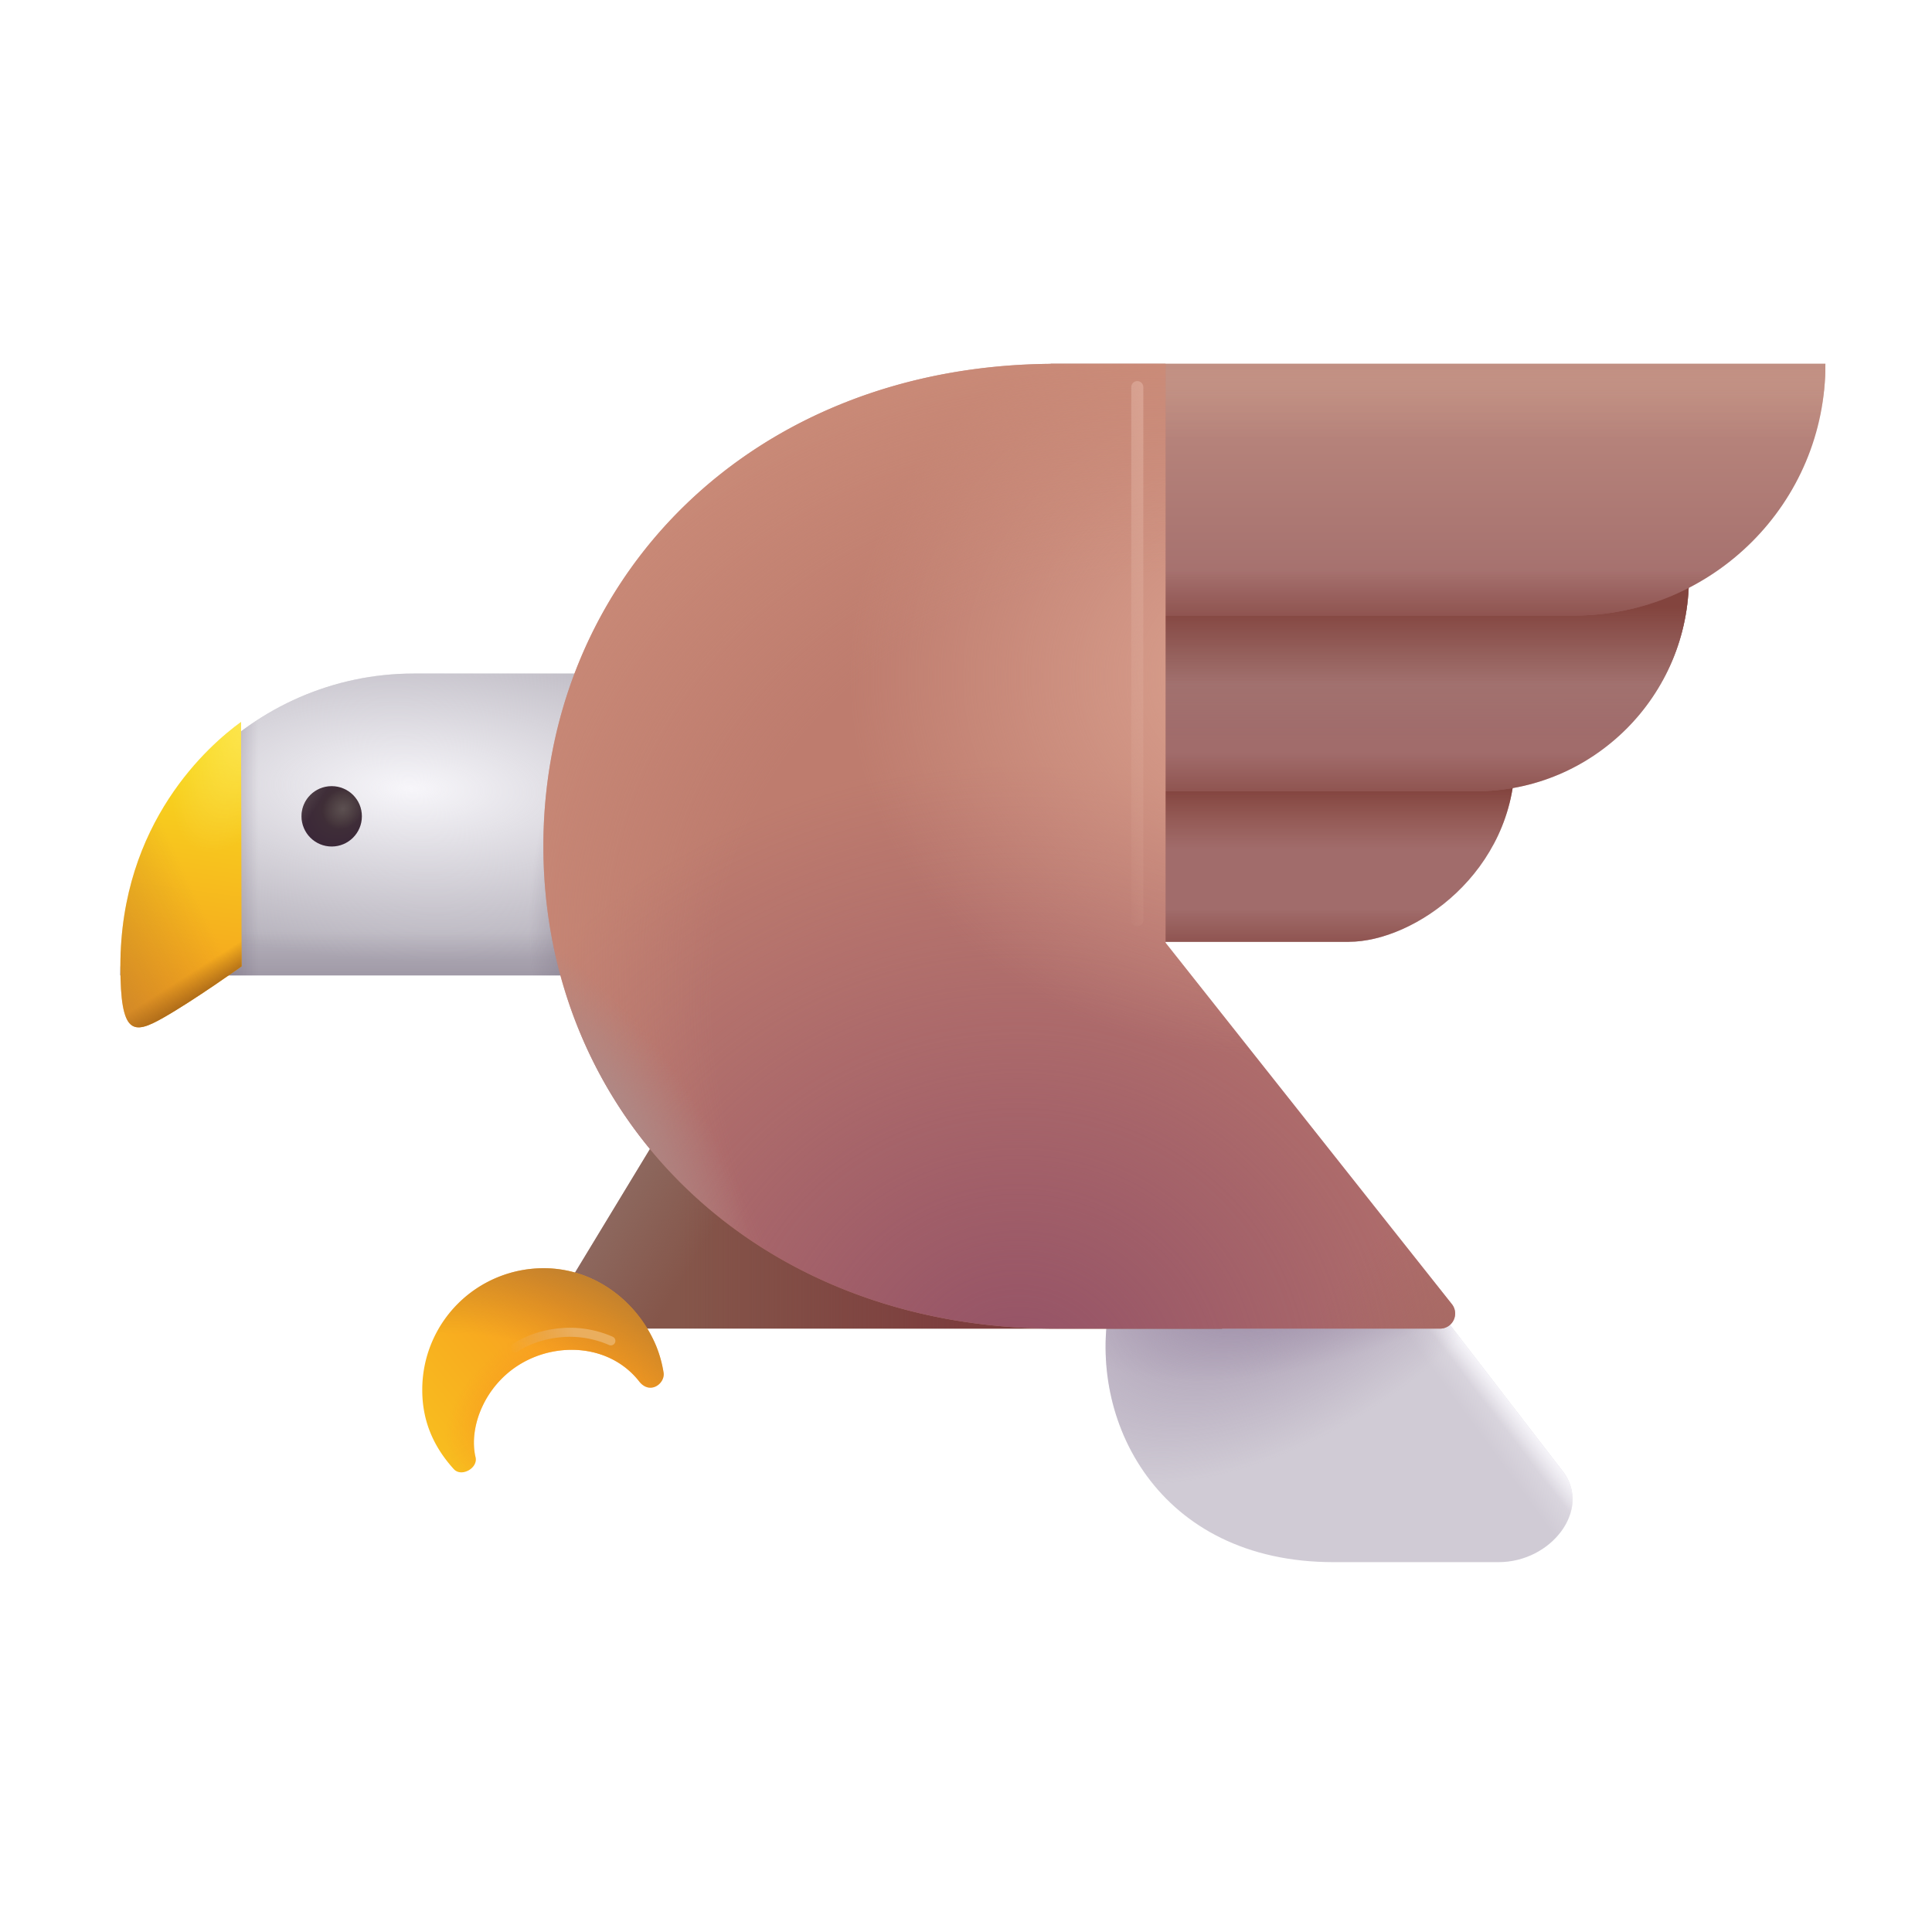 <svg xmlns="http://www.w3.org/2000/svg" fill="none" viewBox="0 0 32 32"><g filter="url(#svg-e9d644bb-5ae4-49ea-acc6-85fb81609916-a)"><path fill="#B5B1BB" d="M9.154 16.006h-7.16c0-2.768 2.18-5 4.86-5h3.577v5z"/><path fill="url(#svg-fde9df2f-4289-41d4-80b1-a57eb7dac2bf-b)" d="M9.154 16.006h-7.16c0-2.768 2.18-5 4.86-5h3.577v5z"/><path fill="url(#svg-c56eaa3f-2378-494c-aa14-705f458a2e2c-c)" d="M9.154 16.006h-7.16c0-2.768 2.18-5 4.86-5h3.577v5z"/><path fill="url(#svg-d09b7da5-cced-4cf9-abfd-78b8b6f8cb23-d)" d="M9.154 16.006h-7.16c0-2.768 2.18-5 4.86-5h3.577v5z"/><path fill="url(#svg-6008cc24-6ed3-4ba5-82b3-13d0de3e6635-e)" d="M9.154 16.006h-7.16c0-2.768 2.18-5 4.86-5h3.577v5z"/></g><g filter="url(#svg-f0a44c30-c382-459b-861b-1ef521149ed3-f)"><path fill="#D0CBD5" d="M25.9 24.49c.453.625-.208 1.484-1.078 1.484h-2.735c-2.906 0-4.093-2.359-3.703-4.292l5.266-.114z"/><path fill="url(#svg-f1169077-f97d-4f95-a7cf-e6e89978c080-g)" d="M25.9 24.49c.453.625-.208 1.484-1.078 1.484h-2.735c-2.906 0-4.093-2.359-3.703-4.292l5.266-.114z"/><path fill="url(#svg-93b7c97b-8f74-499d-9158-1b02190df5f1-h)" d="M25.9 24.49c.453.625-.208 1.484-1.078 1.484h-2.735c-2.906 0-4.093-2.359-3.703-4.292l5.266-.114z"/><path fill="url(#svg-89dd8c2d-b2a6-4f01-a5d3-7aa445c59ac7-i)" d="M25.9 24.49c.453.625-.208 1.484-1.078 1.484h-2.735c-2.906 0-4.093-2.359-3.703-4.292l5.266-.114z"/><path fill="url(#svg-35a77166-f5c5-4ebb-a217-56afb4cc2ad3-j)" d="M25.9 24.49c.453.625-.208 1.484-1.078 1.484h-2.735c-2.906 0-4.093-2.359-3.703-4.292l5.266-.114z"/></g><path fill="url(#svg-fa0dbeb6-22ff-4c43-bc93-f6ca5e11ef63-k)" d="M4.002 16.006s-.796.567-1.298.851c-.501.285-.71.288-.71-.851 0-2.391 1.471-3.666 1.998-4.047z"/><path fill="url(#svg-bff4d385-473a-4198-b1af-68374034c28d-l)" d="M4.002 16.006s-.796.567-1.298.851c-.501.285-.71.288-.71-.851 0-2.391 1.471-3.666 1.998-4.047z"/><path fill="url(#svg-5892de56-4a7c-4d42-b436-dacd488f96ae-m)" d="M4.002 16.006s-.796.567-1.298.851c-.501.285-.71.288-.71-.851 0-2.391 1.471-3.666 1.998-4.047z"/><path fill="url(#svg-0d106cd8-53ed-475a-a419-7813cfd74a92-n)" d="M4.002 16.006s-.796.567-1.298.851c-.501.285-.71.288-.71-.851 0-2.391 1.471-3.666 1.998-4.047z"/><path fill="url(#svg-e4399c15-70e2-4d8f-bb69-9eb08fa0648b-o)" d="M22.344 15.6h-5.12c-.79 0-1.25-.784-.78-1.424l.88-1.623h7.77c0 1.906-1.679 3.046-2.75 3.046"/><path fill="url(#svg-3c16e47e-0cea-40e0-83d5-5e62750646a0-p)" d="M22.344 15.6h-5.12c-.79 0-1.25-.784-.78-1.424l.88-1.623h7.77c0 1.906-1.679 3.046-2.75 3.046"/><path fill="url(#svg-91a11382-969b-4c8b-82b7-3183c0a4a86a-q)" d="M22.344 15.6h-5.12c-.79 0-1.25-.784-.78-1.424l.88-1.623h7.77c0 1.906-1.679 3.046-2.75 3.046"/><path fill="url(#svg-e7d05f35-c92d-46e3-aca7-686d452c8e00-r)" d="M24.444 13.106h-7.27c-.79 0-1.29-.86-.9-1.55l1.13-1.99h10.57c0 1.96-1.58 3.54-3.53 3.54"/><path fill="url(#svg-e406edf9-cfd1-40b8-9c45-e1664140f7e9-s)" d="M24.444 13.106h-7.27c-.79 0-1.29-.86-.9-1.55l1.13-1.99h10.57c0 1.96-1.58 3.54-3.53 3.54"/><path fill="url(#svg-0f8b054f-ffb9-49a3-8c43-b742fb024996-t)" d="M24.444 13.106h-7.27c-.79 0-1.29-.86-.9-1.55l1.13-1.99h10.57c0 1.96-1.58 3.54-3.53 3.54"/><path fill="url(#svg-7950d6f6-73ca-4f4b-a6db-4a82c2154212-u)" d="M24.444 13.106h-7.27c-.79 0-1.29-.86-.9-1.55l1.13-1.99h10.57c0 1.96-1.58 3.54-3.53 3.54"/><path fill="url(#svg-85d1ca7e-c718-43a0-a6b5-aee5ecd94776-v)" d="M26.064 10.196h-9.04c-.75 0-1.25-.79-.92-1.47l1.3-2.7h12.83c.01 2.3-1.86 4.17-4.17 4.17"/><path fill="url(#svg-7ce8b0c9-6d47-41fc-9c90-cbcdbc6f58ef-w)" d="M26.064 10.196h-9.04c-.75 0-1.25-.79-.92-1.47l1.3-2.7h12.83c.01 2.3-1.86 4.17-4.17 4.17"/><path fill="url(#svg-42c58586-e7e4-45c1-9663-e2f6f425327e-x)" d="M26.064 10.196h-9.04c-.75 0-1.25-.79-.92-1.47l1.3-2.7h12.83c.01 2.3-1.86 4.17-4.17 4.17"/><path fill="url(#svg-bc87027e-a151-49b9-ba8e-70c5f3630e18-y)" d="M26.064 10.196h-9.04c-.75 0-1.25-.79-.92-1.47l1.3-2.7h12.83c.01 2.3-1.86 4.17-4.17 4.17"/><path fill="#85564A" d="m8.962 22.006 3.031-5 8.25 5z"/><path fill="url(#svg-113ce1c9-dc7f-4b74-8710-6b358e6fee80-z)" d="m8.962 22.006 3.031-5 8.25 5z"/><path fill="url(#svg-0fd2b01f-b3eb-418e-949c-70dd016c6887-A)" d="m8.962 22.006 3.031-5 8.25 5z"/><path fill="url(#svg-e2d70393-3005-4cc4-8479-654928d3db32-B)" d="M8.634 22.584c.625-.367 1.484-.303 1.953.297.176.225.426.04.405-.14a2 2 0 0 0-.125-.451c-.314-.747-1.026-1.273-1.832-1.284a2.01 2.01 0 0 0-2.041 2.02c0 .526.198.95.523 1.308.126.137.401-.017.36-.196-.118-.5.152-1.199.757-1.554"/><path fill="url(#svg-c836cb9d-d7d9-4a0e-b292-a3bae249344a-C)" d="M8.634 22.584c.625-.367 1.484-.303 1.953.297.176.225.426.04.405-.14a2 2 0 0 0-.125-.451c-.314-.747-1.026-1.273-1.832-1.284a2.01 2.01 0 0 0-2.041 2.02c0 .526.198.95.523 1.308.126.137.401-.017.36-.196-.118-.5.152-1.199.757-1.554"/><path fill="url(#svg-8393ac6d-77f0-4836-ba90-28977e441144-D)" d="M8.634 22.584c.625-.367 1.484-.303 1.953.297.176.225.426.04.405-.14a2 2 0 0 0-.125-.451c-.314-.747-1.026-1.273-1.832-1.284a2.01 2.01 0 0 0-2.041 2.02c0 .526.198.95.523 1.308.126.137.401-.017.36-.196-.118-.5.152-1.199.757-1.554"/><path fill="#BE7C6E" d="m19.305 15.615 4.742 5.985a.25.25 0 0 1-.194.406h-6.364c-5.052 0-8.489-3.578-8.489-7.99s3.43-7.99 8.489-7.99h1.816z"/><path fill="url(#svg-4d118ecc-a48a-4f15-b685-5b33567201f5-E)" d="m19.305 15.615 4.742 5.985a.25.25 0 0 1-.194.406h-6.364c-5.052 0-8.489-3.578-8.489-7.99s3.43-7.99 8.489-7.99h1.816z"/><path fill="url(#svg-01babf49-9904-484c-bcdf-5b27ab2b6dc6-F)" d="m19.305 15.615 4.742 5.985a.25.25 0 0 1-.194.406h-6.364c-5.052 0-8.489-3.578-8.489-7.99s3.43-7.99 8.489-7.99h1.816z"/><path fill="url(#svg-e62ff3ec-aaa9-4e60-8f07-238a0ad97806-G)" d="m19.305 15.615 4.742 5.985a.25.25 0 0 1-.194.406h-6.364c-5.052 0-8.489-3.578-8.489-7.99s3.43-7.99 8.489-7.99h1.816z"/><path fill="url(#svg-3bbe787f-37a5-4a8e-828c-907a0ad2a15f-H)" d="m19.305 15.615 4.742 5.985a.25.25 0 0 1-.194.406h-6.364c-5.052 0-8.489-3.578-8.489-7.99s3.43-7.99 8.489-7.99h1.816z"/><path fill="url(#svg-0a8b5afb-1ec6-4b15-be91-dd6efb48594e-I)" d="m19.305 15.615 4.742 5.985a.25.25 0 0 1-.194.406h-6.364c-5.052 0-8.489-3.578-8.489-7.99s3.43-7.99 8.489-7.99h1.816z"/><circle cx="5.494" cy="13.521" r=".5" fill="url(#svg-c885bb21-62f1-4185-ae92-1a9cb487e1a6-J)"/><circle cx="5.494" cy="13.521" r=".5" fill="url(#svg-32ac7121-623e-470f-adad-f3da1dea135a-K)"/><circle cx="5.494" cy="13.521" r=".5" fill="url(#svg-65828042-7b7b-445e-8a6d-9498a3ab2e1d-L)"/><g filter="url(#svg-b89ccb2a-ab4e-4a25-a5d6-92773fb0cd20-M)"><path stroke="url(#svg-3a03814c-ba4a-43b6-814a-85afc2fbc1fe-N)" stroke-linecap="round" stroke-width=".2" d="M18.837 6.412v8.828"/></g><g filter="url(#svg-d8213879-ba9d-4eb7-9fb9-9e12cf35029b-O)"><path stroke="url(#svg-94b74166-e1ee-425a-b7c8-ecdd193a0ec5-P)" stroke-linecap="round" stroke-width=".15" d="M8.533 22.326c.208-.151.867-.43 1.585-.117"/></g><defs><linearGradient id="svg-c56eaa3f-2378-494c-aa14-705f458a2e2c-c" x1="6.212" x2="6.212" y1="18.006" y2="15.287" gradientUnits="userSpaceOnUse"><stop stop-color="#65586E"/><stop offset="1" stop-color="#65586E" stop-opacity="0"/></linearGradient><linearGradient id="svg-6008cc24-6ed3-4ba5-82b3-13d0de3e6635-e" x1="2.775" x2="4.275" y1="13.943" y2="13.943" gradientUnits="userSpaceOnUse"><stop stop-color="#65586E"/><stop offset="1" stop-color="#65586E" stop-opacity="0"/></linearGradient><linearGradient id="svg-f1169077-f97d-4f95-a7cf-e6e89978c080-g" x1="25.275" x2="24.931" y1="23.506" y2="23.771" gradientUnits="userSpaceOnUse"><stop stop-color="#FCFBFF"/><stop offset="1" stop-color="#FCFBFF" stop-opacity="0"/></linearGradient><linearGradient id="svg-93b7c97b-8f74-499d-9158-1b02190df5f1-h" x1="26.337" x2="24.712" y1="22.943" y2="24.131" gradientUnits="userSpaceOnUse"><stop stop-color="#FCFBFF"/><stop offset="1" stop-color="#FCFBFF" stop-opacity="0"/></linearGradient><linearGradient id="svg-fa0dbeb6-22ff-4c43-bc93-f6ca5e11ef63-k" x1="4.002" x2="2.998" y1="11.193" y2="18.381" gradientUnits="userSpaceOnUse"><stop stop-color="#F8EC1D"/><stop offset="1" stop-color="#F5891F"/></linearGradient><linearGradient id="svg-bff4d385-473a-4198-b1af-68374034c28d-l" x1="3.275" x2=".104" y1="14.881" y2="16.397" gradientUnits="userSpaceOnUse"><stop stop-color="#BC7824" stop-opacity="0"/><stop offset="1" stop-color="#B17A36"/></linearGradient><linearGradient id="svg-5892de56-4a7c-4d42-b436-dacd488f96ae-m" x1="3.447" x2="3.775" y1="15.74" y2="16.256" gradientUnits="userSpaceOnUse"><stop offset=".262" stop-color="#A86717" stop-opacity="0"/><stop offset="1" stop-color="#A86717"/></linearGradient><linearGradient id="svg-e4399c15-70e2-4d8f-bb69-9eb08fa0648b-o" x1="20.676" x2="20.676" y1="9.881" y2="14.076" gradientUnits="userSpaceOnUse"><stop stop-color="#C39184"/><stop offset="0" stop-color="#C08E82"/><stop offset="1" stop-color="#A16C6B"/></linearGradient><linearGradient id="svg-3c16e47e-0cea-40e0-83d5-5e62750646a0-p" x1="20.674" x2="20.674" y1="13.068" y2="14.076" gradientUnits="userSpaceOnUse"><stop stop-color="#83443E"/><stop offset="1" stop-color="#83443E" stop-opacity="0"/></linearGradient><linearGradient id="svg-91a11382-969b-4c8b-82b7-3183c0a4a86a-q" x1="20.674" x2="20.674" y1="15.986" y2="14.89" gradientUnits="userSpaceOnUse"><stop stop-color="#83443E"/><stop offset=".857" stop-color="#83443E" stop-opacity="0"/></linearGradient><linearGradient id="svg-e7d05f35-c92d-46e3-aca7-686d452c8e00-r" x1="22.056" x2="22.059" y1="6.381" y2="12.006" gradientUnits="userSpaceOnUse"><stop stop-color="#C39184"/><stop offset="0" stop-color="#C08E82"/><stop offset="1" stop-color="#A16C6B"/></linearGradient><linearGradient id="svg-e406edf9-cfd1-40b8-9c45-e1664140f7e9-s" x1="22.056" x2="22.056" y1="10.474" y2="12.334" gradientUnits="userSpaceOnUse"><stop stop-color="#9E716F"/><stop offset="1" stop-color="#9E716F" stop-opacity="0"/></linearGradient><linearGradient id="svg-0f8b054f-ffb9-49a3-8c43-b742fb024996-t" x1="22.056" x2="22.056" y1="10.053" y2="11.336" gradientUnits="userSpaceOnUse"><stop stop-color="#83443E"/><stop offset="1" stop-color="#83443E" stop-opacity="0"/></linearGradient><linearGradient id="svg-7950d6f6-73ca-4f4b-a6db-4a82c2154212-u" x1="22.056" x2="22.056" y1="13.555" y2="12.281" gradientUnits="userSpaceOnUse"><stop stop-color="#83443E"/><stop offset=".857" stop-color="#83443E" stop-opacity="0"/></linearGradient><linearGradient id="svg-85d1ca7e-c718-43a0-a6b5-aee5ecd94776-v" x1="23.12" x2="23.12" y1="5.738" y2="10.196" gradientUnits="userSpaceOnUse"><stop stop-color="#C39184"/><stop offset="0" stop-color="#C08E82"/><stop offset="1" stop-color="#A16C6B"/></linearGradient><linearGradient id="svg-7ce8b0c9-6d47-41fc-9c90-cbcdbc6f58ef-w" x1="23.117" x2="23.117" y1="5.037" y2="7.287" gradientUnits="userSpaceOnUse"><stop stop-color="#CB9C8B"/><stop offset="1" stop-color="#CB9C8B" stop-opacity="0"/></linearGradient><linearGradient id="svg-42c58586-e7e4-45c1-9663-e2f6f425327e-x" x1="23.117" x2="23.117" y1="5.951" y2="6.685" gradientUnits="userSpaceOnUse"><stop stop-color="#C39184"/><stop offset="0" stop-color="#C08E82"/><stop offset="1" stop-color="#C39184" stop-opacity="0"/></linearGradient><linearGradient id="svg-bc87027e-a151-49b9-ba8e-70c5f3630e18-y" x1="23.117" x2="23.117" y1="10.724" y2="9.224" gradientUnits="userSpaceOnUse"><stop stop-color="#83443E"/><stop offset=".857" stop-color="#83443E" stop-opacity="0"/></linearGradient><linearGradient id="svg-113ce1c9-dc7f-4b74-8710-6b358e6fee80-z" x1="15.947" x2="10.681" y1="22.006" y2="22.006" gradientUnits="userSpaceOnUse"><stop stop-color="#7C3D3D"/><stop offset=".89" stop-color="#7C3D3D" stop-opacity="0"/></linearGradient><linearGradient id="svg-0fd2b01f-b3eb-418e-949c-70dd016c6887-A" x1="9.337" x2="11.759" y1="18.99" y2="20.459" gradientUnits="userSpaceOnUse"><stop stop-color="#93756D"/><stop offset="1" stop-color="#93756D" stop-opacity="0"/></linearGradient><linearGradient id="svg-e2d70393-3005-4cc4-8479-654928d3db32-B" x1="4.494" x2="11.618" y1="27.881" y2="22.006" gradientUnits="userSpaceOnUse"><stop stop-color="#F8EC1D"/><stop offset=".833" stop-color="#F89C20"/></linearGradient><linearGradient id="svg-65828042-7b7b-445e-8a6d-9498a3ab2e1d-L" x1="5.395" x2="5.051" y1="13.129" y2="12.91" gradientUnits="userSpaceOnUse"><stop stop-color="#5C5051" stop-opacity="0"/><stop offset="1" stop-color="#5C5051"/></linearGradient><linearGradient id="svg-3a03814c-ba4a-43b6-814a-85afc2fbc1fe-N" x1="19.771" x2="17.588" y1="8.221" y2="8.576" gradientUnits="userSpaceOnUse"><stop stop-color="#DDAA9A"/><stop offset="1" stop-color="#DDAA9A" stop-opacity="0"/></linearGradient><linearGradient id="svg-94b74166-e1ee-425a-b7c8-ecdd193a0ec5-P" x1="9.466" x2="8.408" y1="21.935" y2="22.326" gradientUnits="userSpaceOnUse"><stop stop-color="#EAAE5E"/><stop offset="1" stop-color="#EAAE5E" stop-opacity="0"/></linearGradient><radialGradient id="svg-fde9df2f-4289-41d4-80b1-a57eb7dac2bf-b" cx="0" cy="0" r="1" gradientTransform="rotate(2.241 -326.695 180.455)scale(7.193 2.864)" gradientUnits="userSpaceOnUse"><stop stop-color="#F7F6FA"/><stop offset="1" stop-color="#F7F6FA" stop-opacity="0"/></radialGradient><radialGradient id="svg-d09b7da5-cced-4cf9-abfd-78b8b6f8cb23-d" cx="0" cy="0" r="1" gradientTransform="rotate(-170.44 6.523 6.727)scale(3.011 4.85)" gradientUnits="userSpaceOnUse"><stop offset=".199" stop-color="#65586E"/><stop offset="1" stop-color="#65586E" stop-opacity="0"/></radialGradient><radialGradient id="svg-89dd8c2d-b2a6-4f01-a5d3-7aa445c59ac7-i" cx="0" cy="0" r="1" gradientTransform="matrix(-4.5 3.141 -1.788 -2.562 21.306 20.63)" gradientUnits="userSpaceOnUse"><stop stop-color="#9B8AA5"/><stop offset="1" stop-color="#9B8AA5" stop-opacity="0"/></radialGradient><radialGradient id="svg-35a77166-f5c5-4ebb-a217-56afb4cc2ad3-j" cx="0" cy="0" r="1" gradientTransform="matrix(-4.281 1.281 -.542 -1.811 21.837 20.756)" gradientUnits="userSpaceOnUse"><stop stop-color="#9B8AA5"/><stop offset="1" stop-color="#9B8AA5" stop-opacity="0"/></radialGradient><radialGradient id="svg-0d106cd8-53ed-475a-a419-7813cfd74a92-n" cx="0" cy="0" r="1" gradientTransform="matrix(-1.437 3 -1.145 -.548 4.681 11.068)" gradientUnits="userSpaceOnUse"><stop stop-color="#FFE768"/><stop offset="1" stop-color="#FFE768" stop-opacity="0"/></radialGradient><radialGradient id="svg-c836cb9d-d7d9-4a0e-b292-a3bae249344a-C" cx="0" cy="0" r="1" gradientTransform="matrix(-.789 -1.273 2.107 -1.305 9.15 23.17)" gradientUnits="userSpaceOnUse"><stop offset=".199" stop-color="#F89C20"/><stop offset=".789" stop-color="#F89C20" stop-opacity="0"/></radialGradient><radialGradient id="svg-8393ac6d-77f0-4836-ba90-28977e441144-D" cx="0" cy="0" r="1" gradientTransform="rotate(-54.702 28.817 5.15)scale(5.246 5.933)" gradientUnits="userSpaceOnUse"><stop offset=".657" stop-color="#BC7824" stop-opacity="0"/><stop offset="1" stop-color="#B17A36"/></radialGradient><radialGradient id="svg-4d118ecc-a48a-4f15-b685-5b33567201f5-E" cx="0" cy="0" r="1" gradientTransform="matrix(0 -10.312 10.938 0 16.868 22.88)" gradientUnits="userSpaceOnUse"><stop stop-color="#935166"/><stop offset="1" stop-color="#935166" stop-opacity="0"/></radialGradient><radialGradient id="svg-01babf49-9904-484c-bcdf-5b27ab2b6dc6-F" cx="0" cy="0" r="1" gradientTransform="matrix(-7 0 0 -6.571 20.744 11.193)" gradientUnits="userSpaceOnUse"><stop stop-color="#DAA18F"/><stop offset=".954" stop-color="#DAA18F" stop-opacity="0"/></radialGradient><radialGradient id="svg-e62ff3ec-aaa9-4e60-8f07-238a0ad97806-G" cx="0" cy="0" r="1" gradientTransform="rotate(-147.861 14.726 6.49)scale(19.855 13.982)" gradientUnits="userSpaceOnUse"><stop offset=".653" stop-color="#CF917C" stop-opacity="0"/><stop offset="1" stop-color="#CF917C"/></radialGradient><radialGradient id="svg-3bbe787f-37a5-4a8e-828c-907a0ad2a15f-H" cx="0" cy="0" r="1" gradientTransform="matrix(-3.75 0 0 -3.52 25.306 23.13)" gradientUnits="userSpaceOnUse"><stop stop-color="#A1675E"/><stop offset="1" stop-color="#A1675E" stop-opacity="0"/></radialGradient><radialGradient id="svg-0a8b5afb-1ec6-4b15-be91-dd6efb48594e-I" cx="0" cy="0" r="1" gradientTransform="matrix(1.469 -1.094 2.923 3.925 9.868 18.38)" gradientUnits="userSpaceOnUse"><stop stop-color="#AB8C8B"/><stop offset=".784" stop-color="#AB8C8B" stop-opacity="0"/></radialGradient><radialGradient id="svg-c885bb21-62f1-4185-ae92-1a9cb487e1a6-J" cx="0" cy="0" r="1" gradientTransform="rotate(125.838 -.595 8.123)scale(.694 .619)" gradientUnits="userSpaceOnUse"><stop offset=".006" stop-color="#433437"/><stop offset="1" stop-color="#3B2838"/></radialGradient><radialGradient id="svg-32ac7121-623e-470f-adad-f3da1dea135a-K" cx="0" cy="0" r="1" gradientTransform="rotate(137.643 .245 7.799)scale(.359 .316)" gradientUnits="userSpaceOnUse"><stop stop-color="#5C5051"/><stop offset="1" stop-color="#5C5051" stop-opacity="0"/></radialGradient><filter id="svg-e9d644bb-5ae4-49ea-acc6-85fb81609916-a" width="8.438" height="5.15" x="1.994" y="11.006" color-interpolation-filters="sRGB" filterUnits="userSpaceOnUse"><feFlood flood-opacity="0" result="BackgroundImageFix"/><feBlend in="SourceGraphic" in2="BackgroundImageFix" result="shape"/><feColorMatrix in="SourceAlpha" result="hardAlpha" values="0 0 0 0 0 0 0 0 0 0 0 0 0 0 0 0 0 0 127 0"/><feOffset dy=".15"/><feGaussianBlur stdDeviation=".25"/><feComposite in2="hardAlpha" k2="-1" k3="1" operator="arithmetic"/><feColorMatrix values="0 0 0 0 0.396 0 0 0 0 0.345 0 0 0 0 0.431 0 0 0 0.25 0"/><feBlend in2="shape" result="effect1_innerShadow_28327_4951"/></filter><filter id="svg-f0a44c30-c382-459b-861b-1ef521149ed3-f" width="7.735" height="4.506" x="18.312" y="21.468" color-interpolation-filters="sRGB" filterUnits="userSpaceOnUse"><feFlood flood-opacity="0" result="BackgroundImageFix"/><feBlend in="SourceGraphic" in2="BackgroundImageFix" result="shape"/><feColorMatrix in="SourceAlpha" result="hardAlpha" values="0 0 0 0 0 0 0 0 0 0 0 0 0 0 0 0 0 0 127 0"/><feOffset dy="-.1"/><feGaussianBlur stdDeviation=".175"/><feComposite in2="hardAlpha" k2="-1" k3="1" operator="arithmetic"/><feColorMatrix values="0 0 0 0 0.659 0 0 0 0 0.627 0 0 0 0 0.702 0 0 0 1 0"/><feBlend in2="shape" result="effect1_innerShadow_28327_4951"/></filter><filter id="svg-b89ccb2a-ab4e-4a25-a5d6-92773fb0cd20-M" width=".8" height="9.628" x="18.437" y="6.012" color-interpolation-filters="sRGB" filterUnits="userSpaceOnUse"><feFlood flood-opacity="0" result="BackgroundImageFix"/><feBlend in="SourceGraphic" in2="BackgroundImageFix" result="shape"/><feGaussianBlur result="effect1_foregroundBlur_28327_4951" stdDeviation=".15"/></filter><filter id="svg-d8213879-ba9d-4eb7-9fb9-9e12cf35029b-O" width="1.936" height=".609" x="8.358" y="21.892" color-interpolation-filters="sRGB" filterUnits="userSpaceOnUse"><feFlood flood-opacity="0" result="BackgroundImageFix"/><feBlend in="SourceGraphic" in2="BackgroundImageFix" result="shape"/><feGaussianBlur result="effect1_foregroundBlur_28327_4951" stdDeviation=".05"/></filter></defs></svg>